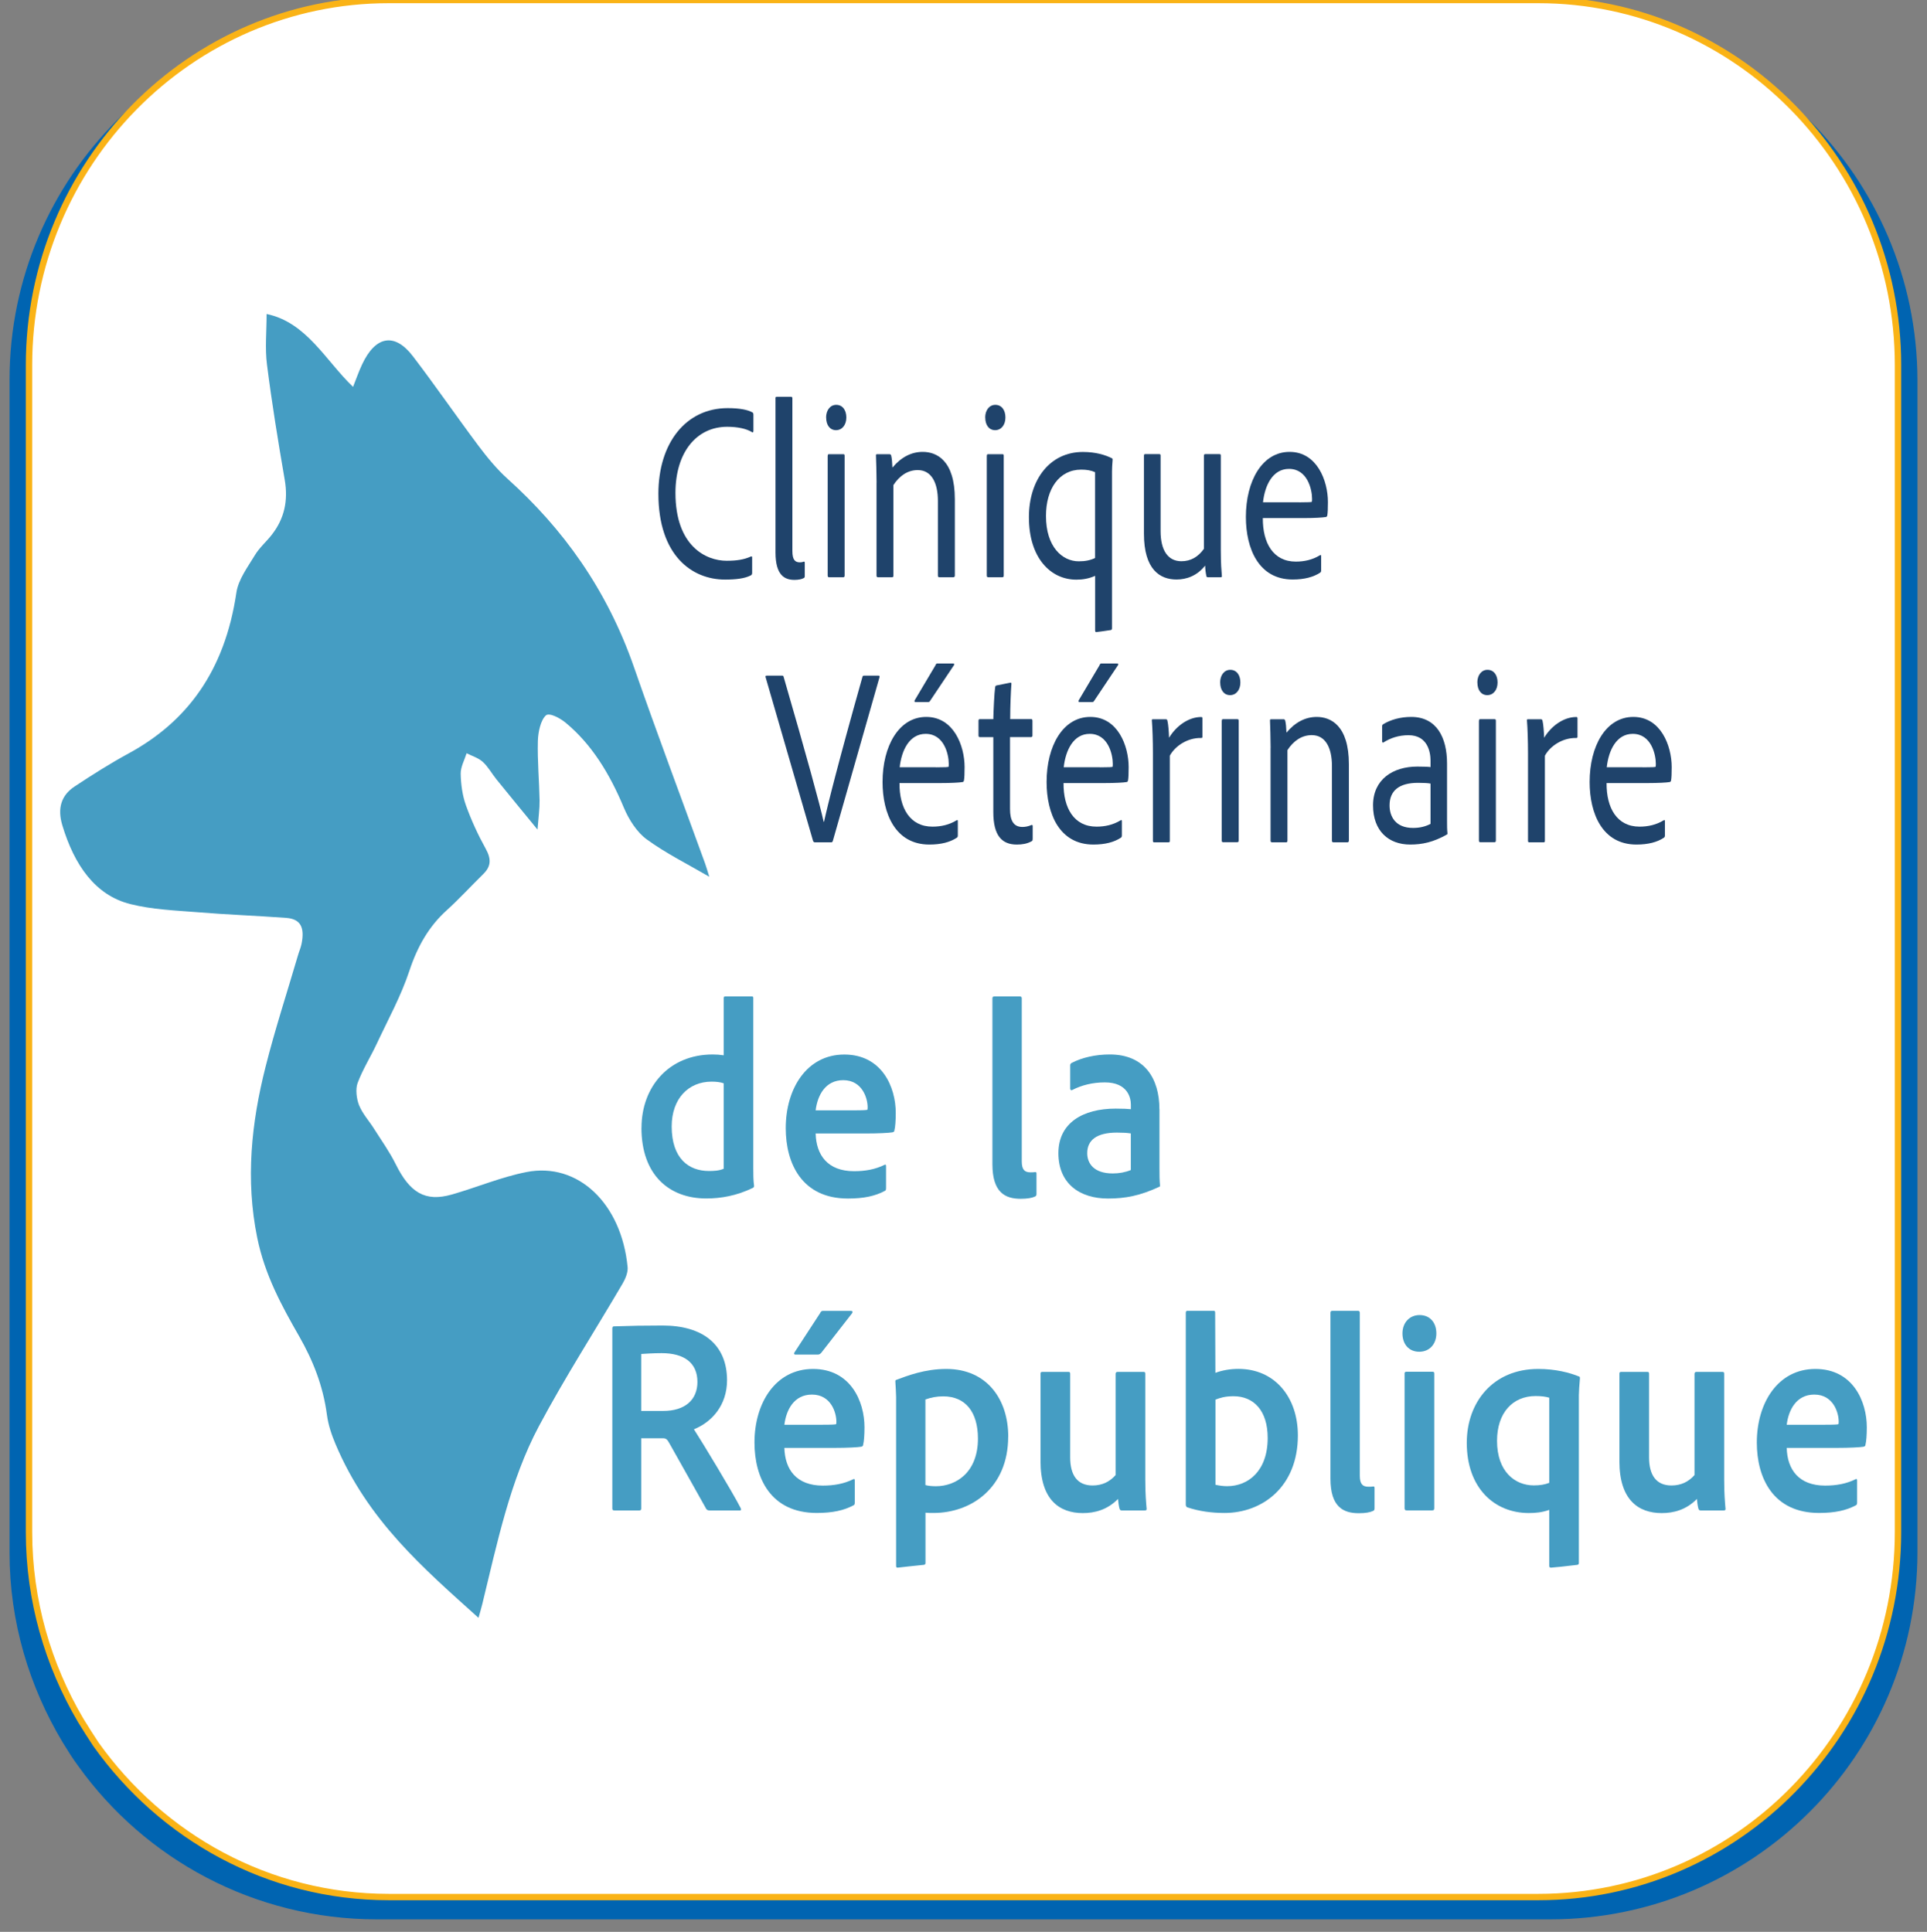 <?xml version="1.0" encoding="UTF-8"?>
<svg id="Layer_2" data-name="Layer 2" xmlns="http://www.w3.org/2000/svg" version="1.1" viewBox="0 0 302.091 302.911">
  <rect x="0" y="0" width="302.091" height="302.911" fill="#808080" stroke="none"/>
  <defs>
    <style>
      .cls-1 {
        fill: #1f436b;
      }

      .cls-1, .cls-2, .cls-3 {
        stroke-width: 0px;
      }

      .cls-4 {
        fill: #fff;
        stroke: #fab316;
        stroke-miterlimit: 10;
      }

      .cls-2 {
        fill: #0064b1;
      }

      .cls-3 {
        fill: #459dc3;
      }
    </style>
  </defs>
  <path class="cls-2" d="M242.895,1.956H59.095C27.295,1.956,1.495,27.756,1.495,59.556v183.9c0,10.9,3.1,21,8.3,29.7.8,1.3,1.6,2.6,2.5,3.8,10.4,14.5,27.5,24,46.8,24h183.9c31.8,0,57.6-25.8,57.6-57.6V59.556c-.1-31.8-25.9-57.6-57.7-57.6Z"/>
  <path class="cls-4" d="M241.146,0H60.946C29.846,0,4.546,25.671,4.546,57.25v182.956c0,10.798,3,20.883,8.1,29.542.8,1.324,1.6,2.547,2.4,3.769,10.3,14.465,27,23.939,45.9,23.939h180.2c31.2,0,56.4-25.671,56.4-57.25V57.25c0-31.579-25.3-57.25-56.4-57.25Z"/>
  <g>
    <g>
      <path class="cls-1" d="M117.913,89.809c0,.2-.067.352-.191.399-.965.517-2.389.669-4.071.669-5.17,0-10.436-3.77-10.436-13.458,0-7.938,4.3-13.423,10.856-13.423,1.969,0,3.201.282,3.88.669.096.035.162.164.162.352v2.537c0,.282-.134.282-.229.2-.841-.517-2.198-.834-3.88-.834-4.817,0-8.114,4.016-8.114,10.369,0,8.373,4.817,10.639,8.018,10.639,1.548,0,2.685-.164,3.813-.669.096-.035.191-.035.191.153v2.396Z"/>
      <path class="cls-1" d="M121.564,62.447c0-.164.067-.235.229-.235h2.198c.162,0,.229.082.229.235v23.945c0,1.433.449,1.785,1.195,1.785.229,0,.354-.035.612-.117.096,0,.134.035.134.2v2.067c0,.2-.029.235-.162.317-.287.164-.812.282-1.453.282-1.491,0-2.972-.669-2.972-4.286v-24.191h-.01Z"/>
      <path class="cls-1" d="M129.505,65.465c0-1.151.65-1.985,1.586-1.985,1.003,0,1.586.834,1.586,1.985s-.65,1.985-1.615,1.985-1.548-.799-1.548-1.985h-.01ZM129.763,71.501c0-.2.029-.282.191-.282h2.227c.162,0,.229.035.229.235v18.778c0,.2-.067.282-.229.282h-2.198c-.162,0-.229-.082-.229-.282v-18.742l.01.012Z"/>
      <path class="cls-1" d="M137.418,75.705c0-1.35-.067-3.57-.096-4.251-.029-.164.029-.235.191-.235h1.94c.134,0,.229.082.258.235.096.352.162,1.069.191,1.867,1.357-1.632,2.972-2.466,4.75-2.466,2.169,0,5.036,1.315,5.036,7.422v11.955c0,.2-.096.282-.229.282h-2.198c-.162,0-.229-.082-.229-.282v-11.673c0-2.854-1.003-4.85-3.163-4.85-1.548,0-2.848.869-3.813,2.349v14.174c0,.2-.067.282-.191.282h-2.227c-.162,0-.229-.082-.229-.282v-14.538l.01.012Z"/>
      <path class="cls-1" d="M154.448,65.465c0-1.151.65-1.985,1.586-1.985,1.003,0,1.586.834,1.586,1.985s-.65,1.985-1.615,1.985-1.548-.799-1.548-1.985h-.01ZM154.706,71.501c0-.2.029-.282.191-.282h2.227c.162,0,.229.035.229.235v18.778c0,.2-.067.282-.229.282h-2.198c-.162,0-.229-.082-.229-.282v-18.742l.01.012Z"/>
      <path class="cls-1" d="M161.3,81.107c0-5.919,3.297-10.24,8.467-10.24,2.007,0,3.555.481,4.559.998.096.035.096.117.096.235-.067.669-.096,1.468-.096,1.832v24.579c0,.2-.067.235-.191.282-.774.117-2.169.317-2.294.317s-.162-.117-.162-.282v-8.537c-.965.435-1.94.599-2.943.599-4.071,0-7.435-3.453-7.435-9.77v-.012ZM171.669,74.038c-.612-.282-1.328-.399-2.169-.399-3.459,0-5.524,3.018-5.524,7.269,0,4.838,2.552,7.105,5.141,7.105,1.032,0,1.806-.164,2.552-.517v-13.458Z"/>
      <path class="cls-1" d="M191.384,86.392c0,1.949.096,3.053.162,3.887.029.164-.029.235-.191.235h-2.007c-.134,0-.191-.035-.229-.2-.096-.435-.191-1.116-.191-1.632-1.29,1.632-2.943,2.184-4.492,2.184-2.59,0-5.103-1.55-5.103-7.187v-12.19c0-.2.029-.282.191-.282h2.227c.162,0,.191.082.191.235v11.837c0,2.983,1.128,4.721,3.268,4.721,1.453,0,2.619-.669,3.526-1.949v-14.609c0-.164.067-.235.229-.235h2.227c.162,0,.191.082.191.235v14.949Z"/>
      <path class="cls-1" d="M197.969,81.225c-.029,3.934,1.644,6.835,5.17,6.835,1.328,0,2.619-.282,3.784-.998.134-.082.191-.035.191.164v2.219c0,.2-.067.282-.162.352-1.032.669-2.427,1.069-4.3,1.069-5.361,0-7.339-4.885-7.339-9.806,0-5.637,2.552-10.205,6.852-10.205s6.011,4.521,6.011,7.868c0,.998-.029,1.703-.096,2.067-.029.164-.096.282-.258.282-.449.082-1.806.164-3.326.164h-6.527v-.012ZM203.655,78.77c1.548,0,1.902-.035,2.007-.082.029-.117.029-.352.029-.481,0-1.433-.707-4.686-3.622-4.686-2.552,0-3.784,2.584-4.071,5.238h5.658v.012Z"/>
    </g>
    <g>
      <path class="cls-3" d="M100.567,176.837c0-6.404,4.285-11.495,11.157-11.495.663,0,1.074.04,1.727.13v-8.97c0-.18.084-.261.243-.261h4.155c.205,0,.243.09.243.22v26.739c0,.842,0,1.854.121,2.736,0,.18-.037.261-.243.351-2.474,1.193-4.939,1.634-7.245,1.634-5.807,0-10.168-3.668-10.168-11.094l.009.01ZM113.451,169.862c-.495-.18-1.148-.261-1.895-.261-3.623,0-6.256,2.656-6.256,7.025,0,4.991,2.633,6.985,5.845,6.985.784,0,1.606-.04,2.306-.351v-13.399Z"/>
      <path class="cls-3" d="M127.867,177.719c.084,3.407,1.895,5.923,6.013,5.923,1.727,0,3.296-.261,4.818-1.012.121-.04.205-.04.205.22v3.407c0,.311-.037.401-.205.481-1.485.792-3.249,1.193-5.761,1.193-7.208,0-9.757-5.482-9.757-11.044,0-6.184,3.296-11.535,9.178-11.535s8.067,5.081,8.067,9.15c0,1.233-.084,2.255-.205,2.696,0,.22-.121.311-.327.351-.532.09-2.138.18-4.201.18h-7.824v-.01ZM133.795,174.101c1.569,0,2.063-.04,2.185-.09.037-.13.037-.311.037-.401,0-1.373-.822-4.239-3.828-4.239-2.801,0-4.033,2.385-4.323,4.73h5.929Z"/>
      <path class="cls-3" d="M155.578,156.552c0-.22.084-.311.327-.311h3.949c.243,0,.327.09.327.311v25.546c0,1.323.457,1.724,1.363,1.724.327,0,.457,0,.738-.04.168,0,.205.04.205.261v3.137c0,.261-.037.351-.243.441-.457.22-1.195.351-2.222.351-2.428,0-4.444-.972-4.444-5.432v-25.987h0Z"/>
      <path class="cls-3" d="M181.767,173.921v9.32c0,.972,0,1.764.084,2.656,0,.09,0,.13-.084.18-3.044,1.413-5.35,1.854-8.067,1.854-4.444,0-7.777-2.345-7.777-7.116s3.875-6.985,8.972-6.985c1.111,0,1.979.04,2.39.09v-.712c0-1.102-.532-3.488-4.08-3.488-1.933,0-3.66.441-5.107,1.193-.168.09-.327,0-.327-.22v-3.628c0-.22.084-.311.243-.401,1.606-.842,3.744-1.323,5.966-1.323,5.434,0,7.777,3.758,7.777,8.579h.009ZM177.276,177.719c-.616-.09-1.232-.13-2.185-.13-3.174,0-4.65,1.193-4.65,3.227,0,1.634,1.074,3.177,3.996,3.177,1.027,0,1.979-.18,2.838-.531v-5.743Z"/>
      <path class="cls-3" d="M96.281,236.828c-.243,0-.289-.09-.289-.351v-28.152c0-.18.037-.351.243-.351,2.754-.09,4.575-.13,7.656-.13,6.302,0,10.084,3.007,10.084,8.579,0,3.889-2.343,6.544-5.191,7.687,1.316,2.034,6.097,9.942,7.292,12.287.121.22.168.441-.084.441h-4.734c-.327,0-.411-.09-.532-.22-1.148-2.034-3.996-7.156-5.807-10.343-.289-.531-.495-.752-.943-.752h-3.455v11.004c0,.22-.084.311-.289.311h-3.949v-.01ZM103.984,221.234c3.38,0,5.35-1.724,5.35-4.55,0-3.007-2.101-4.51-5.602-4.51-1.316,0-2.549.09-3.212.13v8.93h3.464Z"/>
      <path class="cls-3" d="M122.965,227.017c.084,3.407,1.895,5.923,6.013,5.923,1.727,0,3.296-.261,4.818-1.012.121-.04.205-.04.205.22v3.407c0,.311-.037.401-.205.481-1.485.792-3.249,1.193-5.761,1.193-7.208,0-9.757-5.482-9.757-11.044,0-6.184,3.296-11.535,9.178-11.535s8.067,5.081,8.067,9.15c0,1.233-.084,2.255-.205,2.696,0,.22-.121.311-.327.351-.532.09-2.138.18-4.201.18h-7.824v-.01ZM128.894,223.399c1.569,0,2.063-.04,2.185-.09.037-.13.037-.311.037-.401,0-1.373-.822-4.239-3.828-4.239-2.801,0-4.033,2.385-4.323,4.73h5.929ZM128.567,205.901c.084-.22.243-.351.411-.351h4.407c.243,0,.327.13.205.351l-4.855,6.234c-.168.18-.327.261-.495.261h-3.585c-.168,0-.205-.18-.121-.311l4.033-6.184h0Z"/>
      <path class="cls-3" d="M158.052,225.253c0,8.048-5.807,11.976-11.689,11.976-.457,0-.868,0-1.279-.04v7.827c0,.22-.037.311-.243.351-1.363.13-3.791.401-4.117.441-.205,0-.243-.09-.243-.311v-26.468c0-.481-.084-1.854-.121-2.435,0-.09,0-.18.121-.22,1.774-.661,4.491-1.724,7.861-1.724,6.424,0,9.719,4.821,9.719,10.603h-.009ZM145.074,219.42v13.439c.448.13,1.111.18,1.643.18,3.174,0,6.592-2.165,6.592-7.466,0-4.199-1.979-6.625-5.434-6.625-1.074,0-1.933.18-2.801.491v-.02Z"/>
      <path class="cls-3" d="M179.545,232.108c0,2.125.121,3.488.205,4.42.037.22-.037.311-.289.311h-3.539c-.243,0-.327-.04-.411-.261-.121-.401-.205-1.102-.243-1.543-1.69,1.724-3.66,2.215-5.518,2.215-3.623,0-6.629-2.034-6.629-8.128v-13.7c0-.261.084-.311.327-.311h4.033c.243,0,.289.09.289.311v13.079c0,2.786,1.111,4.42,3.501,4.42,1.522,0,2.68-.571,3.623-1.634v-15.865c0-.22.121-.311.327-.311h4.033c.243,0,.289.09.289.311v16.707-.02Z"/>
      <path class="cls-3" d="M190.207,205.54c.243,0,.289.04.289.311l.037,9.411c1.074-.401,2.306-.621,3.623-.621,5.639,0,9.309,4.38,9.309,10.433,0,8.088-5.602,12.157-11.484,12.157-2.054,0-3.996-.261-5.845-.882-.168-.04-.243-.261-.243-.401v-30.096c0-.22.084-.311.243-.311h4.08-.009ZM193.381,218.929c-1.363,0-2.138.261-2.838.531v13.349c.579.13,1.148.22,1.849.22,3.296,0,6.34-2.385,6.34-7.557,0-4.329-2.222-6.544-5.35-6.544Z"/>
      <path class="cls-3" d="M208.572,205.85c0-.22.084-.311.327-.311h3.949c.243,0,.327.09.327.311v25.546c0,1.323.457,1.724,1.363,1.724.327,0,.457,0,.738-.04.168,0,.205.04.205.261v3.137c0,.261-.037.351-.243.441-.457.22-1.195.351-2.222.351-2.428,0-4.444-.972-4.444-5.432v-25.987Z"/>
      <path class="cls-3" d="M219.86,209.078c0-1.724,1.148-2.876,2.68-2.876,1.643,0,2.633,1.193,2.633,2.876s-1.074,2.876-2.68,2.876-2.633-1.153-2.633-2.876ZM220.187,215.401c0-.22.084-.311.289-.311h4.08c.205,0,.289.04.289.311v21.076c0,.261-.084.351-.327.351h-3.996c-.243,0-.327-.09-.327-.351v-21.076h-.009Z"/>
      <path class="cls-3" d="M229.943,226.225c0-6.364,4.117-11.575,11.195-11.575,2.717,0,4.902.571,6.424,1.193.121.04.121.13.121.311-.084.842-.168,2.125-.168,2.606v26.298c0,.18-.037.261-.243.311-1.363.18-3.949.441-4.155.441-.168,0-.243-.13-.243-.311v-8.749c-1.148.401-2.138.491-3.212.491-5.397,0-9.719-3.929-9.719-11.004v-.01ZM242.875,219.16c-.579-.18-1.279-.261-2.138-.261-3.585,0-6.05,2.606-6.05,7.025,0,4.821,2.801,6.985,5.761,6.985.99,0,1.727-.13,2.428-.401v-13.349Z"/>
      <path class="cls-3" d="M270.296,232.108c0,2.125.121,3.488.205,4.42.037.22-.037.311-.289.311h-3.539c-.243,0-.327-.04-.411-.261-.121-.401-.205-1.102-.243-1.543-1.69,1.724-3.66,2.215-5.518,2.215-3.623,0-6.629-2.034-6.629-8.128v-13.7c0-.261.084-.311.327-.311h4.033c.243,0,.289.09.289.311v13.079c0,2.786,1.111,4.42,3.501,4.42,1.522,0,2.68-.571,3.623-1.634v-15.865c0-.22.121-.311.327-.311h4.033c.243,0,.289.09.289.311v16.707-.02Z"/>
      <path class="cls-3" d="M280.099,227.017c.084,3.407,1.895,5.923,6.013,5.923,1.727,0,3.296-.261,4.818-1.012.121-.04.205-.04.205.22v3.407c0,.311-.037.401-.205.481-1.485.792-3.249,1.193-5.761,1.193-7.208,0-9.757-5.482-9.757-11.044,0-6.184,3.296-11.535,9.178-11.535s8.067,5.081,8.067,9.15c0,1.233-.084,2.255-.205,2.696,0,.22-.121.311-.327.351-.532.09-2.138.18-4.201.18h-7.824v-.01ZM286.028,223.399c1.569,0,2.063-.04,2.185-.09.037-.13.037-.311.037-.401,0-1.373-.822-4.239-3.828-4.239-2.801,0-4.033,2.385-4.323,4.73h5.929Z"/>
    </g>
    <path class="cls-3" d="M41.804,49.236c6.26,1.304,9.241,7.316,13.542,11.426.478-1.198.889-2.396,1.414-3.511,2.093-4.486,5.094-5.061,7.97-1.292,3.507,4.592,6.814,9.406,10.283,14.045,1.395,1.855,2.896,3.676,4.549,5.167,8.668,7.798,15.577,17.298,19.84,29.581,3.584,10.322,7.425,20.516,11.143,30.767.201.552.354,1.127.65,2.055-3.479-2.032-6.795-3.664-9.824-5.872-1.481-1.08-2.771-3.042-3.574-4.967-2.227-5.343-5.065-9.958-9.127-13.317-.898-.74-2.571-1.621-3.096-1.139-.803.728-1.214,2.584-1.252,3.993-.086,3.1.21,6.212.268,9.324.019,1.304-.172,2.607-.325,4.58-2.389-2.912-4.415-5.378-6.432-7.868-.726-.904-1.328-2.008-2.15-2.748-.726-.646-1.682-.916-2.533-1.35-.334,1.069-.946,2.149-.927,3.218.029,1.656.277,3.417.812,4.92.851,2.372,1.911,4.674,3.106,6.823.908,1.644.841,2.783-.382,3.981-1.93,1.891-3.784,3.922-5.772,5.719-2.714,2.466-4.52,5.555-5.81,9.453-1.328,4.004-3.354,7.668-5.122,11.45-.975,2.079-2.198,4.004-3.001,6.165-.344.939-.162,2.478.239,3.464.554,1.362,1.558,2.431,2.332,3.664,1.156,1.832,2.418,3.582,3.393,5.543,2.236,4.521,4.635,5.977,8.811,4.791,3.909-1.116,7.75-2.748,11.697-3.523,8.094-1.597,14.908,4.944,15.864,14.914.076.822-.363,1.855-.793,2.584-4.367,7.457-9.021,14.667-13.112,22.348-4.511,8.467-6.537,18.296-8.878,27.902-.162.658-.354,1.304-.593,2.149-8.658-7.798-17.364-15.255-22.42-27.256-.602-1.421-1.128-2.983-1.338-4.545-.602-4.592-2.208-8.584-4.348-12.33-2.752-4.803-5.399-9.641-6.585-15.489-1.854-9.113-.908-18.002,1.3-26.74,1.491-5.919,3.383-11.696,5.094-17.533.172-.599.43-1.163.554-1.773.535-2.642-.182-3.922-2.418-4.087-4.654-.341-9.308-.505-13.962-.892-3.488-.282-7.034-.411-10.445-1.268-5.505-1.374-8.792-6.095-10.675-12.354-.803-2.677-.172-4.697,1.921-6.083,2.781-1.844,5.591-3.617,8.477-5.191,9.079-4.932,15.061-12.835,16.887-25.189.315-2.114,1.787-4.028,2.896-5.883.745-1.233,1.835-2.137,2.705-3.276,1.864-2.419,2.561-5.191,1.978-8.561-1.032-6.001-2.016-12.013-2.781-18.073-.325-2.537-.057-5.179-.057-7.915h.01Z"/>
    <g>
      <path class="cls-1" d="M129.18,128.856c.612-2.783,2.227-9.254,6.011-22.676.029-.164.096-.235.258-.235h2.294c.124,0,.191.082.124.282l-7.301,25.612c-.067.2-.134.235-.258.235h-2.552c-.134,0-.191-.035-.287-.2l-7.435-25.647c-.067-.164-.029-.282.134-.282h2.456c.134,0,.191.035.229.2,3.526,12.154,5.715,20.128,6.269,22.712h.067-.01Z"/>
      <path class="cls-1" d="M141.011,122.784c-.029,3.934,1.644,6.835,5.17,6.835,1.328,0,2.619-.282,3.784-.998.134-.082.191-.035.191.164v2.219c0,.2-.067.282-.162.352-1.032.681-2.427,1.069-4.3,1.069-5.361,0-7.339-4.885-7.339-9.806,0-5.637,2.552-10.205,6.852-10.205s6.011,4.521,6.011,7.868c0,.998-.029,1.703-.096,2.067-.029.164-.096.282-.258.282-.449.082-1.806.153-3.326.153h-6.527ZM146.698,120.318c1.548,0,1.902-.035,2.007-.082.029-.117.029-.352.029-.481,0-1.433-.707-4.686-3.622-4.686-2.552,0-3.784,2.584-4.071,5.238h5.658v.012ZM146.659,104.277c.067-.164.162-.235.258-.235h2.485c.191,0,.229.082.162.235l-3.746,5.602c-.096.164-.162.2-.287.2h-2.064c-.096,0-.124-.117-.096-.235l3.297-5.555-.01-.012Z"/>
      <path class="cls-1" d="M161.883,131.557c0,.164,0,.282-.162.352-.707.399-1.491.517-2.322.517-2.322,0-3.679-1.386-3.679-5.085v-11.755h-2.131c-.162-.035-.191-.117-.191-.317v-2.219c0-.2.029-.282.191-.282h2.131c.029-1.468.162-4.169.287-5.003.029-.2.096-.235.191-.282l2.169-.435c.096-.035.191,0,.191.153-.096,1.315-.191,3.535-.191,5.555h3.297c.134,0,.191.082.191.282v2.302c0,.164-.067.2-.191.235h-3.326v11.274c0,1.785.545,2.818,1.94,2.818.449,0,.908-.082,1.453-.317.096,0,.162,0,.162.2v1.985l-.01.023Z"/>
      <path class="cls-1" d="M166.728,122.784c-.029,3.934,1.644,6.835,5.17,6.835,1.328,0,2.619-.282,3.784-.998.134-.082.191-.035.191.164v2.219c0,.2-.067.282-.162.352-1.032.681-2.427,1.069-4.3,1.069-5.361,0-7.339-4.885-7.339-9.806,0-5.637,2.552-10.205,6.852-10.205s6.011,4.521,6.011,7.868c0,.998-.029,1.703-.096,2.067-.029.164-.096.282-.258.282-.449.082-1.806.153-3.326.153h-6.527ZM172.414,120.318c1.548,0,1.911-.035,2.007-.082.029-.117.029-.352.029-.481,0-1.433-.707-4.686-3.622-4.686-2.552,0-3.784,2.584-4.071,5.238h5.658v.012ZM172.376,104.277c.067-.164.162-.235.258-.235h2.485c.191,0,.229.082.162.235l-3.746,5.602c-.096.164-.162.2-.287.2h-2.064c-.096,0-.134-.117-.096-.235l3.297-5.555-.01-.012Z"/>
      <path class="cls-1" d="M182.755,112.779c.162,0,.229.082.258.235.134.481.229,1.832.258,2.666,1.099-1.832,3.039-3.253,5.036-3.253.134,0,.191.035.191.235v2.854c0,.164-.029.2-.229.2-2.131-.035-4.071,1.268-4.883,2.783v13.34c0,.2-.067.235-.229.235h-2.227c-.162,0-.191-.082-.191-.282v-13.74c0-1.75-.067-3.934-.162-5.038-.029-.164,0-.235.162-.235h2.016Z"/>
      <path class="cls-1" d="M191.279,107.013c0-1.151.65-1.985,1.586-1.985,1.003,0,1.586.834,1.586,1.985s-.65,1.985-1.615,1.985-1.548-.799-1.548-1.985h-.01ZM191.537,113.049c0-.2.029-.282.191-.282h2.227c.162,0,.229.035.229.235v18.778c0,.2-.067.282-.229.282h-2.198c-.162,0-.229-.082-.229-.282v-18.742l.01.012Z"/>
      <path class="cls-1" d="M199.192,117.265c0-1.35-.067-3.57-.096-4.251-.029-.164.029-.235.191-.235h1.94c.134,0,.229.082.258.235.096.352.162,1.069.191,1.867,1.357-1.632,2.972-2.466,4.75-2.466,2.169,0,5.036,1.315,5.036,7.422v11.955c0,.2-.096.282-.229.282h-2.198c-.162,0-.229-.082-.229-.282v-11.673c0-2.854-1.003-4.85-3.163-4.85-1.548,0-2.848.869-3.813,2.349v14.174c0,.2-.067.282-.191.282h-2.227c-.162,0-.229-.082-.229-.282v-14.538l.01.012Z"/>
      <path class="cls-1" d="M226.849,119.719v9.089c0,.681,0,1.233.067,1.867,0,.035,0,.117-.067.164-2.169,1.233-3.909,1.585-5.782,1.585-3.364,0-5.82-2.102-5.82-6.153s3.106-6.071,6.948-6.071c1.099,0,1.749.035,2.064.082v-1.033c0-1.268-.42-3.969-3.459-3.969-1.491,0-2.848.435-3.937,1.151-.096.035-.191,0-.191-.2v-2.349c0-.153.029-.235.162-.317,1.166-.716,2.714-1.151,4.396-1.151,3.976,0,5.619,3.218,5.619,7.304h0ZM224.269,122.867c-.42-.082-1.07-.117-1.969-.117-3.01,0-4.463,1.268-4.463,3.535,0,1.75.937,3.535,3.679,3.535,1.032,0,1.902-.2,2.743-.634v-6.318h.01Z"/>
      <path class="cls-1" d="M231.599,107.013c0-1.151.65-1.985,1.586-1.985,1.003,0,1.586.834,1.586,1.985s-.65,1.985-1.615,1.985-1.548-.799-1.548-1.985h-.01ZM231.857,113.049c0-.2.029-.282.191-.282h2.227c.162,0,.229.035.229.235v18.778c0,.2-.067.282-.229.282h-2.198c-.162,0-.229-.082-.229-.282v-18.742l.01.012Z"/>
      <path class="cls-1" d="M241.557,112.779c.162,0,.229.082.258.235.134.481.229,1.832.258,2.666,1.099-1.832,3.039-3.253,5.036-3.253.134,0,.191.035.191.235v2.854c0,.164-.029.2-.229.2-2.131-.035-4.071,1.268-4.883,2.783v13.34c0,.2-.067.235-.229.235h-2.227c-.162,0-.191-.082-.191-.282v-13.74c0-1.75-.067-3.934-.162-5.038-.029-.164,0-.235.162-.235h2.016Z"/>
      <path class="cls-1" d="M251.859,122.784c-.029,3.934,1.644,6.835,5.17,6.835,1.328,0,2.619-.282,3.784-.998.134-.082.191-.035.191.164v2.219c0,.2-.067.282-.162.352-1.032.681-2.427,1.069-4.3,1.069-5.361,0-7.339-4.885-7.339-9.806,0-5.637,2.552-10.205,6.852-10.205s6.011,4.521,6.011,7.868c0,.998-.029,1.703-.096,2.067-.029.164-.096.282-.258.282-.449.082-1.806.153-3.326.153h-6.527ZM257.545,120.318c1.548,0,1.902-.035,2.007-.082.029-.117.029-.352.029-.481,0-1.433-.707-4.686-3.622-4.686-2.552,0-3.784,2.584-4.071,5.238h5.658v.012Z"/>
    </g>
  </g>
</svg>